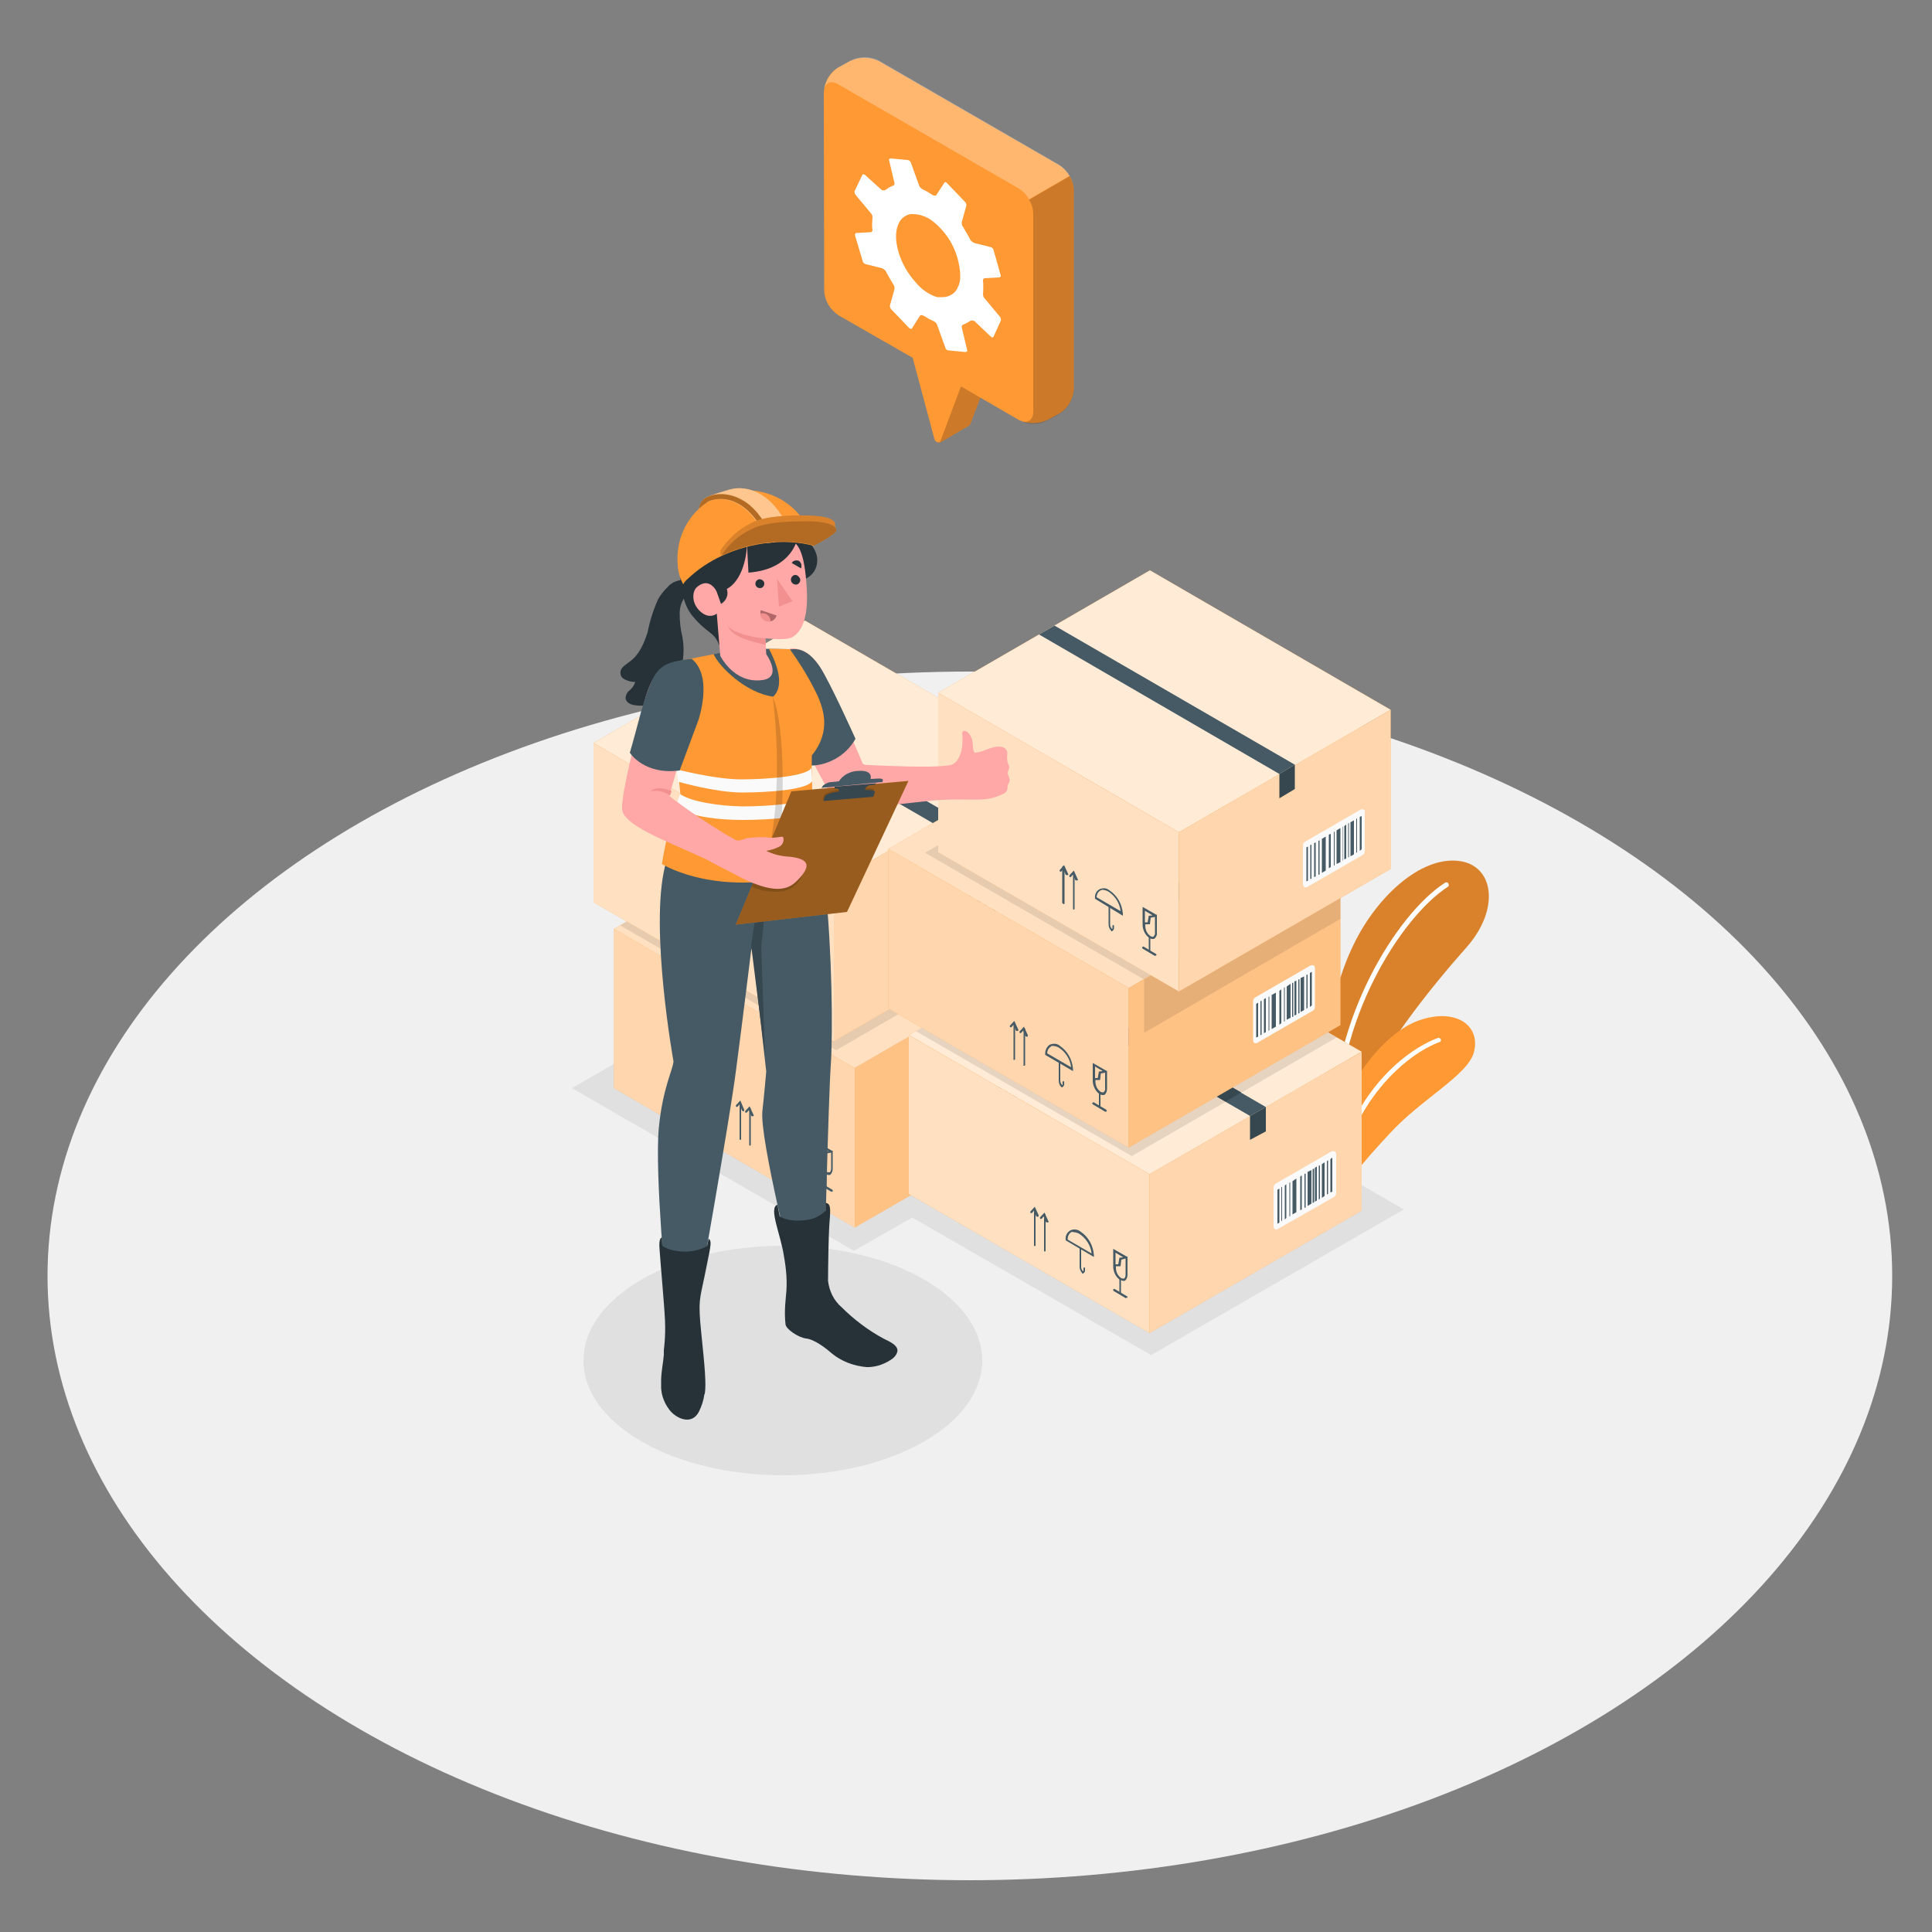 <?xml version="1.0" encoding="utf-8"?>
<!-- Generator: Adobe Illustrator 26.2.0, SVG Export Plug-In . SVG Version: 6.00 Build 0)  -->
<svg version="1.1" id="Ebene_1" xmlns="http://www.w3.org/2000/svg" xmlns:xlink="http://www.w3.org/1999/xlink" x="0px" y="0px"
	 viewBox="0 0 500 500" style="enable-background:new 0 0 500 500;" xml:space="preserve">
<rect x="0" y="0" width="500" height="500" fill="#808080" stroke="none"/>
<style type="text/css">
	.st0{fill:#F0F0F0;}
	.st1{fill:#E0E0E0;}
	.st2{fill:#FF9933;}
	.st3{opacity:0.15;enable-background:new    ;}
	.st4{fill:#FFFFFF;}
	.st5{opacity:0.7;}
	.st6{opacity:0.1;enable-background:new    ;}
	.st7{opacity:0.6;}
	.st8{fill:#455A64;}
	.st9{opacity:0.4;}
	.st10{fill:#37474F;}
	.st11{fill:#FAFAFA;}
	.st12{opacity:0.8;}
	.st13{fill:#263238;}
	.st14{fill:#FFA8A7;}
	.st15{opacity:0.4;enable-background:new    ;}
	.st16{fill:#F28F8F;}
	.st17{fill:#B16668;}
	.st18{opacity:0.45;fill:#FFFFFF;enable-background:new    ;}
	.st19{opacity:0.3;enable-background:new    ;}
	.st20{opacity:0.2;enable-background:new    ;}
	.st21{opacity:0.3;fill:#FFFFFF;enable-background:new    ;}
</style>
<g id="freepik--Floor--inject-17">
	<ellipse id="freepik--floor--inject-17" class="st0" cx="251" cy="330.2" rx="238.7" ry="156.4"/>
</g>
<g id="freepik--Shadows--inject-17">
	<polygon id="freepik--Shadow--inject-17" class="st1" points="221,323.7 236.1,315.1 297.9,350.7 363.3,313 228.5,235.2 148,281.6 
			"/>
	<ellipse id="freepik--shadow--inject-17" class="st1" cx="202.6" cy="352.1" rx="51.6" ry="29.7"/>
</g>
<g id="freepik--Plant--inject-17">
	<g id="freepik--Plants--inject-17">
		<path class="st2" d="M345.3,298.2c-5.3-20.1-1-41.5,5-53.7c5.9-12.3,17.2-22.8,27.1-21.7c9.3,1,10.9,12.5,2.1,22.4
			c-8.8,9.9-24,28.5-27.6,40.9c-2.5,8.2-3.7,13.5-3.7,13.5L345.3,298.2z"/>
		<path class="st3" d="M345.3,298.2c-5.3-20.1-1-41.5,5-53.7c5.9-12.3,17.2-22.8,27.1-21.7c9.3,1,10.9,12.5,2.1,22.4
			c-8.8,9.9-24,28.5-27.6,40.9c-2.5,8.2-3.7,13.5-3.7,13.5L345.3,298.2z"/>
		<path class="st4" d="M345.9,293.6c0.2-0.1,0.4-0.4,0.4-0.6c-0.9-28.5,16.2-55.6,28.4-63.5c0.2-0.1,0.4-0.5,0.1-0.9
			c-0.1-0.2-0.5-0.4-0.9-0.1l0,0c-12.4,8-29.7,35.7-28.9,64.5c0,0.4,0.2,0.6,0.6,0.6l0,0H345.9z"/>
		<path class="st2" d="M346.8,312.1c0.2-4.8,5.3-10.6,12.9-18.8c8.3-9,19.9-14.9,21.7-20.8c2-7.1-4.7-11.9-14.5-8.3
			c-9.8,3.6-24.4,21.3-22.5,42.6L346.8,312.1z"/>
		<path class="st4" d="M345.1,310.6c0.2-0.1,0.4-0.2,0.4-0.5c3.1-25.3,19.1-37.5,27-40.4c0.4-0.1,0.5-0.5,0.4-0.7s-0.5-0.5-0.7-0.4
			l0,0c-8.8,3.2-24.6,15.6-27.9,41.4c0,0.4,0.2,0.6,0.5,0.6C344.8,310.6,344.9,310.6,345.1,310.6z"/>
	</g>
</g>
<g id="freepik--Boxes--inject-17">
	<g id="freepik--boxes--inject-17">
		<polygon class="st2" points="158.9,240.4 213.8,208.7 276.1,244.7 221.2,276.4 		"/>
		<g class="st5">
			<polygon class="st4" points="158.9,240.4 213.8,208.7 276.1,244.7 221.2,276.4 			"/>
		</g>
		<polygon class="st6" points="269.6,241 216.4,271.8 160.5,239.5 213.8,208.7 		"/>
		<polygon class="st2" points="221.2,317.7 158.9,281.6 158.9,240.4 221.2,276.4 		"/>
		<g class="st7">
			<polygon class="st4" points="221.2,317.7 158.9,281.6 158.9,240.4 221.2,276.4 			"/>
		</g>
		<path class="st8" d="M213.5,303.8c-1-0.7-1.6-1.9-1.7-3.2v-4.8l3.5,2h0.2v0.4l0,0v4.3c0,0.6-0.2,1.1-0.6,1.5
			c-0.1,0.1-0.4,0.1-0.5,0.1C214,304,213.8,303.9,213.5,303.8z M213.9,298.5l-0.2,1.7h-1.2v0.4c0,1.1,0.6,2.1,1.5,2.7
			c0.2,0.1,0.5,0.1,0.7,0.1c0.2-0.1,0.4-0.5,0.4-1v-4.1L213.9,298.5z M213.4,298l1-0.1l-2-1.2v3.1h0.7L213.4,298z"/>
		<path class="st8" d="M213.7,307.5c0.1,0,0.2-0.1,0.2-0.2l0,0v-3.7c0-0.1-0.1-0.2-0.2-0.2l0,0c-0.1,0-0.2,0.1-0.2,0.2l0,0v3.7
			C213.4,307.4,213.5,307.5,213.7,307.5L213.7,307.5z"/>
		<path class="st8" d="M215.3,308.4c0.1,0,0.2,0,0.2-0.1c0.1-0.1,0-0.2-0.1-0.4l-3.2-1.9c-0.1-0.1-0.2,0-0.4,0.1l0,0
			c-0.1,0.1,0,0.2,0.1,0.4l3.2,1.9C215.2,308.4,215.3,308.4,215.3,308.4z"/>
		<path class="st8" d="M204,302.1c0.1,0,0.2,0,0.2-0.1c0.2-0.1,0.4-0.4,0.4-0.6v-0.7c0-0.1-0.1-0.2-0.2-0.2s-0.2,0.1-0.2,0.2v0.7
			v0.1H204c-0.4-0.4-0.5-0.7-0.5-1.2v-4.8c0-0.1-0.1-0.2-0.2-0.2s-0.2,0.1-0.2,0.2v4.8c0,0.6,0.2,1.2,0.7,1.7
			C203.8,302.1,203.9,302.1,204,302.1z"/>
		<path class="st8" d="M199.5,293.6v-0.1c-0.2-1.2,0.6-2.5,1.9-2.7c0.7-0.1,1.4,0.1,1.9,0.5c2.1,1.4,3.3,3.6,3.5,6.1v0.5
			L199.5,293.6z M200.9,291.5c-0.6,0.4-0.9,1.1-0.9,1.9l6.2,3.6c-0.2-2.1-1.5-4-3.2-5.1c-0.4-0.2-0.9-0.4-1.4-0.5
			C201.4,291.3,201.2,291.4,200.9,291.5z"/>
		<path class="st8" d="M194.1,296.5c0.1,0,0.2-0.1,0.2-0.2l0,0V287c0-0.1-0.1-0.2-0.2-0.2c-0.1,0-0.2,0.1-0.2,0.2v9.3
			C193.9,296.4,194,296.5,194.1,296.5L194.1,296.5z"/>
		<path class="st8" d="M194.8,288.9L194.8,288.9c0.2,0,0.4-0.2,0.2-0.4l0,0l-1-2.2l-1.1,1.2c-0.1,0.1-0.1,0.2,0,0.4
			c0.1,0.1,0.2,0.1,0.4,0l0,0l0.5-0.6l0.6,1.5C194.7,288.9,194.8,288.9,194.8,288.9z"/>
		<path class="st8" d="M191.6,295c0.1,0,0.2-0.1,0.2-0.2l0,0v-9.3c0-0.1-0.1-0.2-0.2-0.2c-0.1,0-0.2,0.1-0.2,0.2l0,0v9.4
			C191.4,294.9,191.5,295,191.6,295z"/>
		<path class="st8" d="M192.4,287.6L192.4,287.6c0.2,0,0.2-0.2,0.2-0.4l0,0l-1-2.4l-1.1,1.2c-0.1,0.1-0.1,0.2,0,0.4
			c0.1,0.1,0.2,0.1,0.4,0l0.5-0.6l0.6,1.5C192.1,287.5,192.2,287.6,192.4,287.6z"/>
		<polygon class="st2" points="221.2,317.7 276.1,286 276.1,244.7 221.2,276.4 		"/>
		<g class="st9">
			<polygon class="st4" points="221.2,317.7 276.1,286 276.1,244.7 221.2,276.4 			"/>
		</g>
		<polygon class="st10" points="251.3,265.3 247.2,267.6 247.2,261.3 251.3,259 		"/>
		<polygon class="st8" points="247.2,261.3 184.9,225.3 189,223.1 251.3,259 		"/>
		<polygon class="st10" points="244.9,255.4 240.9,257.7 238.6,256.4 242.6,254 		"/>
		<path class="st11" d="M268.2,270.7l-14.2,8.2c-0.4,0.2-0.6,0.6-0.6,1.1v9.9c0,0.9,0.6,1.1,1.2,0.7l14.2-8.2
			c0.4-0.2,0.6-0.6,0.6-1.1v-9.9C269.5,270.6,268.9,270.2,268.2,270.7z"/>
		<polygon class="st8" points="268.5,272.2 268,272.5 268,281.3 268.5,281 		"/>
		<polygon class="st8" points="266.5,273.3 265.8,273.8 265.8,282.6 266.5,282.1 		"/>
		<polygon class="st8" points="264.6,274.4 264.1,274.8 264.1,283.5 264.6,283.2 		"/>
		<polygon class="st8" points="263.1,275.3 262.1,275.9 262.1,284.6 263.1,284.1 		"/>
		<polygon class="st8" points="260.6,276.8 260.2,277 260.2,285.8 260.6,285.5 		"/>
		<polygon class="st8" points="259.2,277.5 258.2,278.2 258.2,287 259.2,286.3 		"/>
		<polygon class="st8" points="256.6,279 256.3,279.3 256.3,288.1 256.6,287.8 		"/>
		<polygon class="st8" points="255.5,279.6 255.3,279.8 255.3,288.6 255.5,288.4 		"/>
		<polygon class="st8" points="257.6,278.5 257.4,278.7 257.4,287.5 257.6,287.3 		"/>
		<polygon class="st8" points="261.6,276.3 261.3,276.4 261.3,285.1 261.6,285 		"/>
		<polygon class="st8" points="263.7,274.9 263.4,275.1 263.4,283.9 263.7,283.7 		"/>
		<polygon class="st8" points="265.3,274.1 265.1,274.3 265.1,283 265.3,282.9 		"/>
		<polygon class="st8" points="267.4,272.8 267.2,273 267.2,281.8 267.4,281.6 		"/>
		<polygon class="st8" points="254.8,280.1 254.3,280.5 254.3,289.2 254.8,288.9 		"/>
		<polygon class="st2" points="153.6,192.3 208.3,160.6 270.6,196.7 215.8,228.4 		"/>
		<g class="st12">
			<polygon class="st4" points="153.6,192.3 208.3,160.6 270.6,196.7 215.8,228.4 			"/>
		</g>
		<polygon class="st2" points="215.8,269.5 153.6,233.5 153.6,192.3 215.8,228.4 		"/>
		<g class="st5">
			<polygon class="st4" points="215.8,269.5 153.6,233.5 153.6,192.3 215.8,228.4 			"/>
		</g>
		<path class="st8" d="M208.2,255.6c-1-0.7-1.6-2-1.7-3.2v-4.8l3.5,2h0.2v0.4l0,0v4.3c0,0.6-0.2,1.1-0.6,1.5
			c-0.1,0.1-0.4,0.1-0.5,0.1C208.7,255.9,208.5,255.7,208.2,255.6z M208.6,250.4l-0.2,1.7h-1.2v0.4c0,1.1,0.5,2.1,1.4,2.7
			c0.2,0.1,0.5,0.2,0.7,0.1c0.2-0.2,0.5-0.6,0.4-1v-4.2L208.6,250.4z M208.1,249.9l1-0.1l-2-1.2v3h0.7L208.1,249.9z"/>
		<path class="st8" d="M208.3,259.3c0.1,0,0.2-0.1,0.2-0.2l0,0v-3.7c0-0.1-0.1-0.2-0.2-0.2s-0.2,0.1-0.2,0.2v3.7
			C208.1,259.2,208.2,259.3,208.3,259.3L208.3,259.3z"/>
		<path class="st8" d="M210,260.2c0.1,0,0.2-0.1,0.2-0.1c0.1-0.1,0-0.2-0.1-0.4l-3.2-1.9c-0.1-0.1-0.2,0-0.4,0.1
			c-0.1,0.1,0,0.2,0.1,0.4L210,260.2C209.8,260.2,210,260.2,210,260.2z"/>
		<path class="st8" d="M198.6,254c0.1,0,0.2,0,0.2-0.1c0.2-0.1,0.4-0.4,0.4-0.6v-0.7c0-0.1-0.1-0.2-0.2-0.2l0,0
			c-0.1,0-0.2,0.1-0.2,0.2l0,0v0.7c0,0.1,0,0.1,0,0.1h-0.1c-0.4-0.4-0.5-0.7-0.5-1.2v-4.8c0-0.1-0.1-0.2-0.2-0.2s-0.2,0.1-0.2,0.2
			v4.8c0,0.6,0.2,1.2,0.7,1.7C198.3,253.9,198.4,254,198.6,254z"/>
		<path class="st8" d="M194.2,245.5v-0.1c-0.1-1,0.4-2,1.1-2.5c0.9-0.4,1.9-0.4,2.6,0.2c2.1,1.4,3.3,3.6,3.5,6.1v0.5L194.2,245.5z
			 M195.6,243.4c-0.6,0.4-0.9,1.1-0.9,1.7l6.2,3.6c-0.2-2.1-1.5-4-3.2-5.1c-0.4-0.2-0.9-0.4-1.4-0.4
			C196.1,243.2,195.8,243.2,195.6,243.4L195.6,243.4z"/>
		<path class="st8" d="M188.8,248.3c0.1,0,0.2-0.1,0.2-0.2l0,0v-9.3c0-0.1-0.1-0.2-0.2-0.2s-0.2,0.1-0.2,0.2v9.3
			C188.4,248.2,188.5,248.3,188.8,248.3L188.8,248.3z"/>
		<path class="st8" d="M189.5,240.9L189.5,240.9c0.2-0.1,0.4-0.2,0.2-0.4l-1-2.2l-1.1,1.2c-0.1,0.1-0.1,0.2,0,0.4l0,0
			c0.1,0.1,0.2,0.1,0.4,0l0.5-0.6l0.6,1.5C189.3,240.8,189.4,240.9,189.5,240.9z"/>
		<path class="st8" d="M186.2,247c0.1,0,0.2-0.1,0.2-0.2l0,0v-9.3c0-0.1-0.1-0.2-0.2-0.2s-0.2,0.1-0.2,0.2v9.3
			C185.9,246.8,186.1,247,186.2,247L186.2,247z"/>
		<path class="st8" d="M187,239.4L187,239.4c0.2,0,0.2-0.2,0.2-0.4l-1-2.2l-1.1,1.2c-0.1,0.1-0.1,0.2,0,0.4c0.1,0.1,0.2,0.1,0.4,0
			l0.5-0.6l0.6,1.5C186.8,239.4,186.9,239.4,187,239.4z"/>
		<polygon class="st2" points="215.8,269.5 270.6,237.8 270.6,196.7 215.8,228.4 		"/>
		<g class="st7">
			<polygon class="st4" points="215.8,269.5 270.6,237.8 270.6,196.7 215.8,228.4 			"/>
		</g>
		<polygon class="st10" points="246,217.1 241.9,219.5 241.9,213.3 246,210.9 		"/>
		<polygon class="st8" points="241.9,213.3 179.6,177.2 183.7,174.9 246,210.9 		"/>
		<path class="st11" d="M262.8,222.6l-14.2,8.3c-0.4,0.2-0.6,0.6-0.6,1.1v9.9c0,0.7,0.6,1.1,1.2,0.7l14.2-8.2
			c0.4-0.2,0.6-0.6,0.6-1.1v-9.9C264.1,222.4,263.6,222.2,262.8,222.6z"/>
		<polygon class="st8" points="263.2,224 262.7,224.4 262.7,233.1 263.2,232.8 		"/>
		<polygon class="st8" points="261.2,225.3 260.4,225.7 260.4,234.4 261.2,234 		"/>
		<polygon class="st8" points="259.2,226.4 258.7,226.6 258.7,235.4 259.2,235.1 		"/>
		<polygon class="st8" points="257.8,227.1 256.8,227.8 256.8,236.6 257.8,235.9 		"/>
		<polygon class="st8" points="255.3,228.6 254.8,228.9 254.8,237.7 255.3,237.4 		"/>
		<polygon class="st8" points="253.9,229.5 252.8,230.1 252.8,238.8 253.9,238.2 		"/>
		<polygon class="st8" points="251.3,230.9 250.8,231.2 250.8,239.9 251.3,239.7 		"/>
		<polygon class="st8" points="250.2,231.6 250,231.7 250,240.4 250.2,240.3 		"/>
		<polygon class="st8" points="252.2,230.5 252.1,230.6 252.1,239.3 252.2,239.2 		"/>
		<polygon class="st8" points="256.1,228.1 256,228.3 256,237 256.1,236.8 		"/>
		<polygon class="st8" points="258.4,226.9 258.1,227 258.1,235.8 258.4,235.6 		"/>
		<polygon class="st8" points="260,226 259.7,226.2 259.7,234.8 260,234.7 		"/>
		<polygon class="st8" points="262.1,224.7 261.8,224.9 261.8,233.6 262.1,233.5 		"/>
		<polygon class="st8" points="249.3,232.1 248.8,232.3 248.8,241.1 249.3,240.8 		"/>
	</g>
	<g id="freepik--boxes--inject-17_00000035491449037592728250000003099186863275651972_">
		<polygon class="st2" points="235.2,267.9 290.1,236.2 352.4,272.2 297.5,303.9 		"/>
		<g class="st12">
			<polygon class="st4" points="235.2,267.9 290.1,236.2 352.4,272.2 297.5,303.9 			"/>
		</g>
		<polygon class="st6" points="345.9,268.5 292.9,299.2 237.1,266.9 290.1,236.2 		"/>
		<polygon class="st2" points="297.5,345 235.2,309 235.2,267.9 297.5,303.9 		"/>
		<g class="st5">
			<polygon class="st4" points="297.5,345 235.2,309 235.2,267.9 297.5,303.9 			"/>
		</g>
		<path class="st8" d="M289.8,331.2c-1-0.7-1.6-1.9-1.7-3.2v-4.8l3.5,2h0.2v0.4l0,0v4.3c0,0.6-0.2,1.1-0.6,1.5
			c-0.1,0.1-0.4,0.1-0.5,0.1C290.3,331.4,290.1,331.3,289.8,331.2z M290.2,326l-0.2,1.7h-1.2v0.4c0,1.1,0.5,2.1,1.4,2.7
			c0.2,0.1,0.5,0.1,0.7,0.1c0.2-0.1,0.4-0.5,0.4-1v-4.2L290.2,326z M289.7,325.5l1-0.1l-2-1.2v3h0.7L289.7,325.5z"/>
		<path class="st8" d="M289.9,334.9c0.1,0,0.2-0.1,0.2-0.2l0,0v-3.7c0-0.1-0.1-0.2-0.2-0.2l0,0c-0.1,0-0.2,0.1-0.2,0.2l0,0v3.7
			C289.7,334.8,289.8,334.9,289.9,334.9L289.9,334.9z"/>
		<path class="st8" d="M291.6,335.9c0.1,0,0.2-0.1,0.2-0.2s0-0.1-0.1-0.2l-3.2-1.9c-0.1-0.1-0.2,0-0.4,0.1c-0.1,0.1,0,0.2,0.1,0.4
			l0,0l3.2,1.9C291.4,335.7,291.6,335.9,291.6,335.9z"/>
		<path class="st8" d="M280.2,329.6c0.1,0,0.2,0,0.2-0.1c0.2-0.1,0.4-0.4,0.4-0.6v-0.7c0-0.1-0.1-0.2-0.2-0.2s-0.2,0.1-0.2,0.2l0,0
			v0.7c0,0.1,0,0.1,0,0.1h-0.1c-0.4-0.4-0.5-0.7-0.5-1.2v-4.8c0-0.1-0.1-0.2-0.2-0.2l0,0c-0.1,0-0.2,0.1-0.2,0.2l0,0v4.8
			c0,0.6,0.2,1.2,0.7,1.7C279.9,329.6,280,329.6,280.2,329.6z"/>
		<path class="st8" d="M275.8,321v-0.1c-0.2-1.2,0.6-2.5,1.9-2.7c0.7-0.1,1.4,0.1,1.9,0.5c2.1,1.4,3.3,3.6,3.5,6.1v0.5L275.8,321z
			 M277.2,318.9c-0.6,0.4-0.9,1.1-0.9,1.9l6.2,3.6c-0.2-2.1-1.5-4-3.2-5.1c-0.4-0.2-0.9-0.4-1.4-0.4
			C277.7,318.8,277.4,318.8,277.2,318.9z"/>
		<path class="st8" d="M270.4,323.9c0.1,0,0.2-0.1,0.2-0.2l0,0v-9.3c0-0.1-0.1-0.2-0.2-0.2l0,0c-0.1,0-0.2,0.1-0.2,0.2l0,0v9.3
			C270.1,323.7,270.3,323.9,270.4,323.9L270.4,323.9z"/>
		<path class="st8" d="M271.1,316.4L271.1,316.4c0.2,0,0.4-0.2,0.2-0.4l0,0l-1-2.2l-1.1,1.2c-0.1,0.1-0.1,0.2,0,0.4
			c0.1,0.1,0.2,0.1,0.4,0l0,0l0.5-0.6l0.6,1.5C271,316.3,271.1,316.4,271.1,316.4z"/>
		<path class="st8" d="M267.8,322.5c0.1,0,0.2-0.1,0.2-0.2l0,0V313c0-0.1-0.1-0.2-0.2-0.2l0,0c-0.1,0-0.2,0.1-0.2,0.2l0,0v9.3
			C267.5,322.4,267.7,322.5,267.8,322.5z"/>
		<path class="st8" d="M268.6,314.9L268.6,314.9c0.2,0,0.2-0.2,0.2-0.4l0,0l-1-2.2l-1.1,1.2c-0.1,0.1-0.1,0.2,0,0.4
			c0.1,0.1,0.2,0.1,0.4,0l0.5-0.6l0.6,1.5C268.4,314.9,268.5,314.9,268.6,314.9z"/>
		<polygon class="st2" points="297.5,345 352.4,313.3 352.4,272.2 297.5,303.9 		"/>
		<g class="st7">
			<polygon class="st4" points="297.5,345 352.4,313.3 352.4,272.2 297.5,303.9 			"/>
		</g>
		<polygon class="st10" points="327.6,292.8 323.5,295 323.5,288.8 327.6,286.5 		"/>
		<polygon class="st8" points="323.5,288.8 261.2,252.8 265.3,250.4 327.6,286.5 		"/>
		<polygon class="st10" points="321.2,282.7 317.2,285.1 314.8,283.7 318.9,281.4 		"/>
		<path class="st11" d="M344.4,298.1l-14.2,8.2c-0.4,0.2-0.6,0.6-0.6,1.1v9.9c0,0.9,0.6,1.1,1.2,0.7l14.4-8.2
			c0.4-0.2,0.6-0.6,0.6-1.1v-9.9C345.8,298,345.2,297.7,344.4,298.1z"/>
		<polygon class="st8" points="344.8,299.6 344.3,300 344.3,308.6 344.8,308.4 		"/>
		<polygon class="st8" points="342.8,300.8 342.1,301.3 342.1,310 342.8,309.5 		"/>
		<polygon class="st8" points="340.8,301.9 340.3,302.2 340.3,311 340.8,310.7 		"/>
		<polygon class="st8" points="339.4,302.8 338.4,303.3 338.4,312.1 339.4,311.5 		"/>
		<polygon class="st8" points="336.9,304.2 336.5,304.5 336.5,313.2 336.9,313 		"/>
		<polygon class="st8" points="335.5,305 334.5,305.7 334.5,314.3 335.5,313.7 		"/>
		<polygon class="st8" points="332.9,306.5 332.5,306.8 332.5,315.6 332.9,315.2 		"/>
		<polygon class="st8" points="331.8,307.1 331.6,307.3 331.6,316.1 331.8,315.8 		"/>
		<polygon class="st8" points="333.9,306 333.7,306.1 333.7,314.8 333.9,314.7 		"/>
		<polygon class="st8" points="337.9,303.7 337.6,303.8 337.6,312.6 337.9,312.5 		"/>
		<polygon class="st8" points="340.1,302.4 339.7,302.6 339.7,311.4 340.1,311.1 		"/>
		<polygon class="st8" points="341.6,301.6 341.3,301.7 341.3,310.5 341.6,310.2 		"/>
		<polygon class="st8" points="343.7,300.3 343.4,300.5 343.4,309.1 343.7,309 		"/>
		<polygon class="st8" points="331.1,307.6 330.6,307.9 330.6,316.7 331.1,316.4 		"/>
		<polygon class="st2" points="229.9,219.7 284.6,188 346.9,224 292.1,255.7 		"/>
		<g class="st5">
			<polygon class="st4" points="229.9,219.7 284.6,188 346.9,224 292.1,255.7 			"/>
		</g>
		<polygon class="st6" points="346.9,224 296.1,253.5 239.4,220.7 290.3,191.2 		"/>
		<polygon class="st2" points="292.1,297 229.9,261 229.9,219.7 292.1,255.7 		"/>
		<g class="st7">
			<polygon class="st4" points="292.1,297 229.9,261 229.9,219.7 292.1,255.7 			"/>
		</g>
		<path class="st8" d="M284.5,283.1c-1-0.7-1.6-2-1.7-3.2v-4.8l3.5,2h0.2v0.4l0,0v4.3c0,0.6-0.2,1.1-0.6,1.5
			c-0.1,0.1-0.4,0.1-0.5,0.1C285,283.4,284.7,283.2,284.5,283.1z M284.9,277.8l-0.2,1.7h-1.2v0.4c0,1.1,0.5,2.1,1.4,2.7
			c0.2,0.1,0.5,0.1,0.7,0.1c0.2-0.2,0.5-0.6,0.4-1v-4.1L284.9,277.8z M284.4,277.3l1-0.1l-2-1.2v3h0.7L284.4,277.3z"/>
		<path class="st8" d="M284.6,286.8c0.1,0,0.2-0.1,0.2-0.2l0,0v-3.7c0-0.1-0.1-0.2-0.2-0.2s-0.2,0.1-0.2,0.2v3.7
			C284.4,286.7,284.5,286.8,284.6,286.8L284.6,286.8z"/>
		<path class="st8" d="M286.2,287.7c0.1,0,0.1,0,0.2-0.1c0.1-0.1,0-0.2-0.1-0.4l-3.2-1.9c-0.1-0.1-0.2,0-0.4,0.1
			c-0.1,0.1,0,0.2,0.1,0.4l3.2,1.9C286.1,287.7,286.1,287.7,286.2,287.7z"/>
		<path class="st8" d="M274.8,281.4c0.1,0,0.2,0,0.2-0.1c0.2-0.1,0.4-0.4,0.4-0.6v-0.7c0-0.1-0.1-0.2-0.2-0.2l0,0
			c-0.1,0-0.2,0.1-0.2,0.2l0,0v0.7c0,0.1,0,0.1,0,0.1h-0.1c-0.4-0.4-0.5-0.7-0.5-1.2v-4.8c0-0.1-0.1-0.2-0.2-0.2s-0.2,0.1-0.2,0.2
			v4.8c0,0.6,0.2,1.4,0.7,1.7C274.6,281.4,274.7,281.4,274.8,281.4z"/>
		<path class="st8" d="M270.5,273v-0.1c-0.1-1,0.4-2,1.1-2.5c0.9-0.4,1.9-0.4,2.6,0.2c2.1,1.4,3.3,3.6,3.5,6.1v0.5L270.5,273z
			 M271.9,270.9c-0.6,0.4-0.9,1.1-0.9,1.7l6.2,3.6c-0.2-2.1-1.5-4-3.2-5.1c-0.4-0.2-0.9-0.4-1.4-0.4
			C272.4,270.6,272.1,270.7,271.9,270.9z"/>
		<path class="st8" d="M265.1,275.8c0.1,0,0.2-0.1,0.2-0.2l0,0v-9.3c0-0.1-0.1-0.2-0.2-0.2s-0.2,0.1-0.2,0.2v9.3
			C264.7,275.7,264.8,275.8,265.1,275.8L265.1,275.8z"/>
		<path class="st8" d="M265.8,268.3C265.8,268.3,265.9,268.3,265.8,268.3c0.2,0,0.2-0.2,0.2-0.4l-1-2.2l-1.1,1.2
			c-0.1,0.1-0.1,0.2,0,0.4l0,0c0.1,0.1,0.2,0.1,0.4,0l0.5-0.6l0.6,1.5C265.6,268.3,265.7,268.3,265.8,268.3z"/>
		<path class="st8" d="M262.5,274.3c0.1,0,0.2-0.1,0.2-0.2l0,0v-9.3c0-0.1-0.1-0.2-0.2-0.2s-0.2,0.1-0.2,0.2v9.3
			C262.2,274.2,262.3,274.3,262.5,274.3L262.5,274.3z"/>
		<path class="st8" d="M263.3,266.8C263.3,266.9,263.3,266.9,263.3,266.8c0.2,0,0.4-0.2,0.2-0.4l0,0l-1-2.2l-1.1,1.2
			c-0.1,0.1-0.1,0.2,0,0.4l0,0c0.1,0.1,0.2,0.1,0.4,0l0.5-0.6l0.6,1.5C263.1,266.8,263.2,266.9,263.3,266.8z"/>
		<polygon class="st2" points="292.1,297 346.9,265.3 346.9,224 292.1,255.7 		"/>
		<g class="st9">
			<polygon class="st4" points="292.1,297 346.9,265.3 346.9,224 292.1,255.7 			"/>
		</g>
		<polygon class="st6" points="346.9,237.8 296.1,267.3 296.1,253.5 346.9,224 		"/>
		<polygon class="st10" points="322.3,244.6 318.2,247 318.2,240.6 322.3,238.3 		"/>
		<polygon class="st8" points="318.2,240.6 255.9,204.6 260,202.3 322.3,238.3 		"/>
		<path class="st11" d="M339.1,249.9l-14.2,8.2c-0.4,0.2-0.6,0.6-0.6,1.1v9.9c0,0.9,0.6,1.1,1.2,0.7l14.2-8.2
			c0.4-0.2,0.6-0.6,0.6-1.1v-9.9C340.3,249.9,339.9,249.6,339.1,249.9z"/>
		<polygon class="st8" points="339.5,251.5 339,251.8 339,260.6 339.5,260.2 		"/>
		<polygon class="st8" points="337.5,252.7 336.6,253.1 336.6,261.9 337.5,261.4 		"/>
		<polygon class="st8" points="335.5,253.8 335,254 335,262.8 335.5,262.6 		"/>
		<polygon class="st8" points="334,254.6 333,255.3 333,263.9 334,263.4 		"/>
		<polygon class="st8" points="331.6,256.1 331.1,256.4 331.1,265.2 331.6,264.8 		"/>
		<polygon class="st8" points="330.2,256.9 329.1,257.5 329.1,266.3 330.2,265.7 		"/>
		<polygon class="st8" points="327.6,258.3 327.1,258.6 327.1,267.4 327.6,267.1 		"/>
		<polygon class="st8" points="326.5,259 326.2,259.1 326.2,267.9 326.5,267.8 		"/>
		<polygon class="st8" points="328.5,257.9 328.3,258 328.3,266.8 328.5,266.6 		"/>
		<polygon class="st8" points="332.5,255.5 332.3,255.6 332.3,264.4 332.5,264.3 		"/>
		<polygon class="st8" points="334.7,254.3 334.4,254.4 334.4,263.2 334.7,263.1 		"/>
		<polygon class="st8" points="336.3,253.4 336,253.5 336,262.3 336.3,262.2 		"/>
		<polygon class="st8" points="338.4,252.2 338.1,252.3 338.1,261.1 338.4,260.8 		"/>
		<polygon class="st8" points="325.6,259.5 325.1,259.8 325.1,268.5 325.6,268.3 		"/>
		<polygon class="st2" points="242.8,179.3 297.6,147.6 359.9,183.7 305.1,215.4 		"/>
		<g class="st12">
			<polygon class="st4" points="242.8,179.3 297.6,147.6 359.9,183.7 305.1,215.4 			"/>
		</g>
		<polygon class="st2" points="305.1,256.6 242.8,220.6 242.8,179.3 305.1,215.4 		"/>
		<g class="st5">
			<polygon class="st4" points="305.1,256.6 242.8,220.6 242.8,179.3 305.1,215.4 			"/>
		</g>
		<path class="st8" d="M297.4,242.7c-1-0.7-1.6-1.9-1.7-3.2v-4.8l3.5,2h0.2v0.4l0,0v4.3c0.1,0.6-0.2,1.1-0.6,1.5
			c-0.1,0.1-0.4,0.1-0.5,0.1C297.9,243,297.6,242.9,297.4,242.7z M297.8,237.5l-0.2,1.7h-1.2v0.4c0,1.1,0.5,2.1,1.4,2.7
			c0.2,0.1,0.5,0.2,0.7,0.1c0.2-0.2,0.5-0.6,0.4-1v-4.1L297.8,237.5z M297.3,237l1-0.1l-2-1.2v3h0.7L297.3,237z"/>
		<path class="st8" d="M297.5,246.5c0.1,0,0.2-0.1,0.2-0.2l0,0v-3.7c0-0.1-0.1-0.2-0.2-0.2l0,0c-0.1,0-0.2,0.1-0.2,0.2l0,0v3.7
			C297.3,246.3,297.4,246.5,297.5,246.5L297.5,246.5z"/>
		<path class="st8" d="M299.1,247.3c0.1,0,0.2-0.1,0.2-0.2c0-0.1,0-0.1-0.1-0.2L296,245c-0.1-0.1-0.2,0-0.4,0.1
			c-0.1,0.1,0,0.2,0.1,0.4l0,0l3.2,1.9C299,247.3,299.1,247.3,299.1,247.3z"/>
		<path class="st8" d="M287.7,241c0.1,0,0.2,0,0.2-0.1c0.2-0.1,0.4-0.4,0.4-0.6v-0.7c0-0.1-0.1-0.2-0.2-0.2s-0.2,0.1-0.2,0.2v0.7
			c0,0.1,0,0.1,0,0.1h-0.1c-0.4-0.4-0.5-0.7-0.5-1.2v-4.8c0-0.1-0.1-0.2-0.2-0.2l0,0c-0.1,0-0.2,0.1-0.2,0.2l0,0v4.8
			c0,0.6,0.2,1.2,0.7,1.7C287.5,241,287.6,241,287.7,241z"/>
		<path class="st8" d="M283.4,232.6v-0.1c-0.2-1.2,0.6-2.5,2-2.6c0.6-0.1,1.2,0.1,1.7,0.5c2.1,1.4,3.3,3.6,3.5,6.1v0.5L283.4,232.6z
			 M284.7,230.5c-0.6,0.4-0.9,1.1-0.9,1.7l6.2,3.6c-0.2-2.1-1.5-4-3.2-5.1c-0.4-0.2-0.9-0.4-1.4-0.4
			C285.2,230.2,285,230.4,284.7,230.5z"/>
		<path class="st8" d="M277.9,235.4c0.1,0,0.2-0.1,0.2-0.2l0,0v-9.3c0-0.1-0.1-0.2-0.2-0.2l0,0c-0.1,0-0.2,0.1-0.2,0.2l0,0v9.3
			C277.7,235.3,277.8,235.4,277.9,235.4L277.9,235.4z"/>
		<path class="st8" d="M278.7,227.9L278.7,227.9c0.2-0.1,0.4-0.2,0.2-0.4l-1-2.2l-1.1,1.2c-0.1,0.1-0.1,0.2,0,0.4s0.2,0.1,0.4,0
			l0.5-0.6l0.6,1.5C278.6,227.8,278.7,227.9,278.7,227.9z"/>
		<path class="st8" d="M275.3,234c0.1,0,0.2-0.1,0.2-0.2l0,0v-9.3c0-0.1-0.1-0.2-0.2-0.4s-0.2,0.1-0.4,0.2v0.1v9.3
			C275.1,233.8,275.2,234,275.3,234L275.3,234z"/>
		<path class="st8" d="M276.2,226.5L276.2,226.5c0.2,0,0.4-0.2,0.2-0.4l0,0l-1-2.2l-1.1,1.2c-0.1,0.1-0.1,0.2,0,0.4s0.2,0.1,0.4,0
			l0.5-0.6l0.6,1.5C276,226.4,276.1,226.5,276.2,226.5z"/>
		<polygon class="st2" points="305.1,256.6 359.9,224.9 359.9,183.7 305.1,215.4 		"/>
		<g class="st7">
			<polygon class="st4" points="305.1,256.6 359.9,224.9 359.9,183.7 305.1,215.4 			"/>
		</g>
		<polygon class="st10" points="335.1,204.2 331.1,206.6 331.1,200.3 335.1,197.9 		"/>
		<polygon class="st8" points="331.1,200.3 268.9,164.2 272.9,161.9 335.1,197.9 		"/>
		<path class="st11" d="M352,209.6l-14.2,8.2c-0.4,0.2-0.6,0.6-0.6,1.1v9.9c0,0.7,0.6,1.1,1.2,0.7l14.2-8.2c0.4-0.2,0.6-0.6,0.6-1.1
			v-9.9C353.4,209.6,352.7,209.2,352,209.6z"/>
		<polygon class="st8" points="352.4,211.2 351.9,211.4 351.9,220.2 352.4,219.8 		"/>
		<polygon class="st8" points="350.4,212.3 349.5,212.8 349.5,221.6 350.4,221.1 		"/>
		<polygon class="st8" points="348.4,213.4 347.9,213.8 347.9,222.4 348.4,222.2 		"/>
		<polygon class="st8" points="346.9,214.3 345.9,214.9 345.9,223.6 346.9,223.1 		"/>
		<polygon class="st8" points="344.4,215.8 343.9,216 343.9,224.7 344.4,224.4 		"/>
		<polygon class="st8" points="343.1,216.5 342.1,217.1 342.1,225.9 343.1,225.3 		"/>
		<polygon class="st8" points="340.5,218 340.1,218.2 340.1,227 340.5,226.8 		"/>
		<polygon class="st8" points="339.4,218.6 339.1,218.7 339.1,227.5 339.4,227.4 		"/>
		<polygon class="st8" points="341.5,217.5 341.2,217.6 341.2,226.4 341.5,226.3 		"/>
		<polygon class="st8" points="345.4,215.1 345.2,215.4 345.2,224 345.4,223.9 		"/>
		<polygon class="st8" points="347.5,213.9 347.4,214 347.4,222.8 347.5,222.7 		"/>
		<polygon class="st8" points="349.1,213 348.9,213.1 348.9,221.9 349.1,221.8 		"/>
		<polygon class="st8" points="351.2,211.8 351,211.9 351,220.7 351.2,220.6 		"/>
		<polygon class="st8" points="338.5,219.1 338.1,219.3 338.1,228.1 338.5,227.9 		"/>
	</g>
</g>
<g id="freepik--character-2--inject-17">
	<g id="freepik--Character--inject-17">
		<path class="st13" d="M178.5,150.2c0.7,0.1,1.2,0.7,1.2,1.5c-0.1,0.7-0.9,1.1-1.4,1.6c-1.5,1.4-2.4,3.3-2.4,5.4
			c0,2.1,0.2,4.1,0.7,6.1c0.9,5-0.2,10.2-3.3,14.2c-2.1,2.7-5.6,4.1-9,3.5c-1.1-0.1-2.2-0.7-2.4-1.7c0-0.9,0.4-1.7,1.1-2.2
			c0.6-0.5,1.1-1.2,1.4-2.1c-0.9,0-1.7-0.2-2.6-0.6c-0.9-0.4-1.4-1.2-1.2-2.2c0.2-1.1,1.4-1.7,2.4-2.5c2.4-1.7,3.7-4.7,4.6-7.6
			c0.6-3,1.5-5.8,2.7-8.5c0.6-1.1,1.5-2.2,2.5-3.2c1.2-1.4,3.1-2,4.8-1.7C177.8,150.2,178.1,150.2,178.5,150.2z"/>
		<path class="st14" d="M202.5,180.4c0,0,11.4,26,14.9,27.9c2.5,1.4,14.5-0.1,22.7-1c3.7-0.4,7.2-0.4,7.8-0.4c1.9,0,4.1,0.1,5.8,0
			c2,0,4-0.5,5.8-1.4c0.6-0.2,1-0.6,1.2-1.2c0.1-0.4,0-0.7,0.1-1c0.1-0.5,0.5-0.9,0.5-1.4c0-0.7-0.6-1.4-0.5-2
			c0.1-0.5,0.4-0.9,0.4-1.4c-0.1-0.4-0.2-0.7-0.4-1.1c-0.2-0.7-0.2-1.6-0.1-2.4c0-0.5-0.2-1-0.7-1.4c-1.4-0.9-3.7,0-5,0.5
			c-0.9,0.4-1.7,0.6-2.7,0.7c-0.6-0.4-0.4-1.7-0.7-3.3c-0.6-2.2-2.5-3.1-2.6-1.7c0.2,1.5,0.1,3.1-0.2,4.6c-0.4,1.1-0.9,2.7-2.1,3.3
			c-0.6,0.5-3.1,0.6-6.2,0.7c-6.9,0.1-17.1-0.5-17.1-0.5s-7.6-17.8-9.8-22.7c-4-8.7-9.2-7.3-9.2-7.3S201.1,170.9,202.5,180.4z"/>
		<path class="st8" d="M204,188.3l4.6,9.8c5.2,0.4,10.3-2.4,12.8-6.9c0,0-6.6-14.7-9.2-18.6s-5.2-5-7.8-4.5L204,188.3z"/>
		<path class="st8" d="M209.8,205.2c0.9,4.2,3.3,19.4,3.8,24.4c1.7,16.3,2,37.3,1.4,46.1c-0.6,8.5-1.7,54.2-1.7,54.2
			c-2.5,1.1-5.3,1.1-7.8,0.1c0,0-8.9-35.3-8.2-42.4c0.5-4.5,1-10.3,1-10.3l-3.7-32.9c0,0-2.7,21.9-4.1,32.4
			c-1.5,12.1-10,59.9-10,59.9c-2.5,1.4-5.6,1.4-7.9-0.1c0,0-3.2-32.6-2.1-44.7c1-10.3,3.6-14.9,3.8-17.2c0,0-6.2-34.4-2.2-50.5
			c1.6-6.6,4.7-12.8,8.8-18.2L209.8,205.2z"/>
		<path class="st13" d="M203.4,335.4c-0.1,0.7-0.1,1.6-0.2,2.4c-0.1,1.6-0.1,3.3,0.1,5c0.2,1.2,3.2,3.3,5.3,3.6
			c2.1,0.2,5,2.4,6.6,3.8c2.5,2.1,5.7,3.3,9,3.6h0.7c2.2-0.1,4.3-0.9,6.1-2.2c0.5-0.4,0.9-0.9,1.1-1.4c0.9-1.9-2.1-3.1-3.3-3.7
			c-4.1-2.2-7.8-5-11-8.2c-2-1.7-3.2-4.2-3.5-6.8c0-2.6,0.1-12,0.4-15.5s0.2-4.5-1-4.7v2c-1.5,1.5-3.5,2.4-5.6,2.5
			c-4.2,0.5-6.3-1-6.3-1l-0.6-3c-2.4,0.7,0.9,7.8,1.7,13.4C203.5,328.5,203.8,332,203.4,335.4z"/>
		<path class="st10" d="M198,273.4l-1-28.2l0.9-8.9c3.8-0.4,7.3-2.4,9.8-5.4c-3.6,2.2-7.6,3.6-11.8,3.8l-1.5,10L198,273.4z"/>
		<path class="st13" d="M171.8,349.4c0,0.1,0,0.4,0,0.5v0.7c-0.2,2.4-0.6,3.8-0.7,6.4c0,0.7,0,1.5,0,2.2l0,0l0,0
			c0.1,2.1,0.9,4,2.1,5.6c1.6,2.2,5.8,4.3,7.7,0.5c0.7-1.4,1.2-3,1.4-4.5l0.1-0.1c0.4-2.5,0-6.9-0.9-15.6s-0.4-8.7,0.9-15.1
			c1.2-6.4,2.1-8.8,1-9.4c0,0-0.2,1-0.4,1.9c-1.9,1-4,1.5-6.2,1.4c-3.8-0.1-5.4-1.5-5.4-1.5l-0.1-2.1c0,0-0.9-0.2-0.6,3.1
			c0.2,3.3,1.2,14,1.4,18.3S171.8,349.3,171.8,349.4z"/>
		<path class="st8" d="M211,180.5c-1.2-3-5.4-9.5-6.9-12.5l-6.4-0.1l-11.1,1l-9.3,2.1c6.2,9,0.1,18,0.1,18l3,16.8
			c0,0,17.3,6.9,29.1-1.5c0,0,0.4-6.9,0.5-9.9C215.1,188.1,212.3,183.5,211,180.5z"/>
		<path class="st2" d="M171.3,223.6c0,0,16.1,10.2,42.6,0.9l-3.7-20.2c0,0-0.2-5.8-0.1-8.8c5.2-6.4,2.8-12.3,1.6-15.2
			c-2-4.3-4.5-8.4-7.3-12.3l-5.4-0.1c1.4,2.7,4.5,9.2,1.1,12.4c-7.2-1-14.1-7.9-15.4-11l-8,1.6c6.1,9-2.2,19.2-2.2,19.2l1.6,15.5
			C173.8,211.3,172.3,217.4,171.3,223.6z"/>
		<path class="st11" d="M210,198.7c-1.1,2.2-11.4,3-18.2,3c-6.8,0-16.7-2.6-16.7-2.6l0.4,3.2c0,0,9.7,2.8,16.5,2.8s17.1-0.7,18.2-3
			L210,198.7z"/>
		<path class="st11" d="M192.3,212.2c6.8,0,17.1-0.7,18.2-3l-0.1-3.5c-1.1,2.2-11.4,3-18.2,3c-6.1-0.1-13.3-1.2-16.2-3.2l0,0
			c0,0-0.6,1.6-1.2,3.6C179.9,211.6,186.6,212.2,192.3,212.2z"/>
		<path class="st3" d="M200,180.4c1.1,9.3,1.4,18.7,0.7,28c-0.6,6.7-1.7,13.3-3.2,19.8c1-0.1,2-0.2,3.1-0.4
			C203.4,210.9,203.2,187.4,200,180.4z"/>
		<polygon class="st2" points="219.2,236 190.4,239.3 204.8,204.8 235.1,202.1 		"/>
		<polygon class="st15" points="219.2,236 190.4,239.3 204.8,204.8 235.1,202.1 		"/>
		<path class="st3" d="M195.7,226.7l-1.2,2.8c2.5,1.1,5.2,1.5,7.9,1.2c2.5-0.4,4.5-2.1,5.3-4.5L195.7,226.7z"/>
		<path class="st3" d="M212.8,206.9l0.5-1.1c0.1-0.6,2.2-1.2,4.6-1.5l4.5-0.4c2.4-0.1,4.1,0.1,3.8,0.7l-0.4,1.1L212.8,206.9z"/>
		<path class="st8" d="M228.2,202.4l-15.6,1.5l0.4-0.6c0.6-0.5,1.4-0.9,2.2-0.9l1.9-0.2c1.1-1.7,3.1-2.7,5.2-2.7
			c3.8-0.2,3,2.1,3,2.1l1.7-0.1c1-0.1,1.6,0.1,1.5,0.5C228.4,202.3,228.2,202.7,228.2,202.4z"/>
		<path class="st10" d="M213.1,207.3l12.9-1.1c0,0,0.2-0.6,0.4-1.1s-0.9-0.7-2.6-0.7c0-0.1,0.1-0.1,0.1-0.2c0.4-0.9,1-1,2.4-1.1
			l0.5-0.4l-10.8,0.9v0.5c1.1-0.1,1.2,0.2,1.1,0.7l-0.1,0.1c-1.9,0.2-3.3,0.7-3.5,1.2L213.1,207.3z"/>
		<path class="st14" d="M161,209.4c0.2,4.1,11.3,8.2,19.6,12c1.1,0.5,2.5,1.1,3.8,1.9c3,1.5,6.2,3.2,7.7,4
			c7.9,3.8,11.6,3.3,14.2,0.6c4.2-4.2,2.6-5.7-2.1-6.2c-2.1-0.1-4.1-0.6-5.9-1.5c1.1-0.2,2.2-0.5,3.2-1c1-0.4,1.5-1.5,1.2-2.5
			c-0.2-0.4-1.1,0.1-3,0.1c-2.1-0.2-4.2-0.2-6.3,0.1c-0.9,0.2-2.2,0.9-3,0.5c-0.7-0.4-1.5-0.9-2.5-1.4c-5.1-3.1-10-6.4-14.7-10
			l4.6-16.2c0,0,6.8-9,0.7-19.1c-5.6,0.6-9.3,1.5-11.8,11.1C164.3,192,160.8,205.3,161,209.4z"/>
		<path class="st16" d="M173.8,204.7l-0.4,1.2c-1.5-1.1-3.3-1.5-5.1-1.1C170.4,203.1,173.6,204.7,173.8,204.7z"/>
		<path class="st8" d="M180.7,186.5l-4.8,12.9c-9.3,1.2-12.9-4.6-12.9-4.6s0.4-1.2,2.8-10.2c2.5-8.9,4-10.8,5.6-12s4.1-1.7,7.6-2.1
			C184.7,175.1,180.7,186.5,180.7,186.5z"/>
		<path class="st13" d="M206.8,150.5c-0.4,0.2-0.7,0.6-1.1,1c-1.4,1.7-2.5,3.6-3.3,5.7c-0.4,0.9-0.7,1.6-1.2,2.4
			c-0.7,1.5-2,2.8-3.5,3.6c-2.8,0.9-5.8,1.7-8.7,2.6c-0.9,0.4-2.6,2-3,0.9c-1.2-3.2-3-2.7-6.8-7.3c-2.1-2.5-3-6.7-3.1-9.3
			c0-3.7,0.5-7.4,1.6-11c0.9-3.2,3-5.2,5.8-6.9c2.7-1.6,5.7-2.6,8.9-2.7c2.4-0.1,4.8,0.2,7.1,1.1c1,0.4,2,0.9,3,1.5
			c0.5,0.2,0.9,0.6,1.2,1c0.4,0.6,0.7,1.2,1.1,1.9l0.6,1.1c0.5,0.7,1,1.6,1.6,2.2c0.4,0.4,0.7,0.6,1.1,0.9c1.5,1.1,2.7,2.6,3.2,4.3
			c0.4,1.4,0.2,3-0.5,4.2c-0.6,1-1.5,1.7-2.5,2.2l-0.5,0.2C207.6,150.2,207.2,150.3,206.8,150.5z"/>
		<path class="st14" d="M193.3,141.1c-0.1,4.1-2,11.8-7.8,12c-1.4-2.5-3.3-2.8-5.2-1.1c-1.2,1.1-1.4,4.2,1,6.3s4.2,0.5,4.2,0.5
			l0.9,10.9c0,0,3.5,7.3,10.9,6.3c5.3-0.7,1-6.7,1-6.7l-0.2-4.1c2.8,0.2,5.7,0.5,7.1-0.4c1.4-0.9,4.1-3.3,3.6-12.3
			c-0.6-10.6-2.5-12-4.6-13C201,145.8,196.5,137.3,193.3,141.1z"/>
		<path class="st13" d="M188.2,152.8c-0.1-1.2-2-1.5-3.2-1l1.6,4.5C187.9,155.5,188.5,154.1,188.2,152.8z"/>
		<path class="st13" d="M193.2,138.7l0.5,9.5c11.8-0.9,12.8-9.4,12.8-9.4L193.2,138.7z"/>
		<path class="st13" d="M196.5,149.9c-0.6,0.1-1,0.6-1,1.2c0,0.7,0.6,1.1,1.2,1.1c0.7,0,1.1-0.6,1.1-1.2
			C197.8,150.4,197.2,149.9,196.5,149.9z"/>
		<path class="st17" d="M198.3,160.7c0.1,0,0.1,0,0.1,0c1.1,0.4,2.2-0.2,2.6-1.4l-4.1-1.4C196.5,159.1,197.2,160.3,198.3,160.7z"/>
		<path class="st13" d="M206.7,145.1c-0.1,0-0.1,0-0.1,0c-0.6-0.2-1.4,0-1.7,0.6l2.4,1.4C207.6,146.3,207.3,145.5,206.7,145.1z"/>
		<path class="st13" d="M205.7,148.8c-0.6,0.1-1.1,0.7-1,1.4c0.1,0.7,0.7,1.1,1.4,1.1c0.6-0.1,1.1-0.7,1-1.4
			C206.9,149.3,206.3,148.7,205.7,148.8z"/>
		<polygon class="st16" points="205.1,155.6 201.6,157 201.1,149.8 		"/>
		<path class="st16" d="M198.2,166.9c0,0-5.8-1.2-7.7-2.6c-1.1-0.6-1.9-1.6-2.4-2.7c1.1,2.2,7.1,3.5,9.9,3.6L198.2,166.9z"/>
		<path class="st2" d="M175.4,146.3c-0.7-7.6,3.3-14.7,10.2-17.7c8.9-4.2,19.6-0.4,23.7,8.5c0.6,1.4,1.1,2.7,1.4,4.2
			c-7.4-2.1-16.6-0.9-24,2.6l0,0c-3.2,1.5-6.2,3.5-8.7,5.9c-0.5,0.4-0.9,0.9-1.2,1.4C176,149.7,175.5,148.1,175.4,146.3L175.4,146.3
			z"/>
		<path class="st2" d="M180.9,131.7c0.7-0.7,1.6-1.4,2.5-2c0.7-0.2,1.6-0.5,2.5-0.5c0.2,0,0.6,0,0.9,0c6.4,0.2,11,7.8,11.6,11.3
			l1.5-0.1l4.7-1.5c-0.9-3.7-3-7.2-5.9-9.7c-3.8-3.1-7.6-3.2-9.9-2.5c-0.4,0.1-4.8,1.4-5.7,1.9C181.8,129.2,181.1,130.4,180.9,131.7
			z"/>
		<path class="st18" d="M180.9,131.7c0.7-0.7,1.6-1.4,2.5-2c0.7-0.2,1.6-0.5,2.5-0.5c0.2,0,0.6,0,0.9,0c6.4,0.2,11,7.8,11.6,11.3
			l1.5-0.1l4.7-1.5c-0.9-3.7-3-7.2-5.9-9.7c-3.8-3.1-7.6-3.2-9.9-2.5c-0.4,0.1-4.8,1.4-5.7,1.9C181.8,129.2,181.1,130.4,180.9,131.7
			z"/>
		<path class="st2" d="M199.9,140.4c-0.9-3.7-3-7.2-5.9-9.7c-4.5-3.6-8.8-3.1-10.9-2.1c-1.2,0.5-2.1,1.7-2.2,3.1
			c0.7-0.7,1.6-1.4,2.5-2c8.3-3,14.5,6.7,15.1,10.8L199.9,140.4z"/>
		<path class="st19" d="M199.9,140.4c-0.9-3.7-3-7.2-5.9-9.7c-4.5-3.6-8.8-3.1-10.9-2.1c-1.2,0.5-2.1,1.7-2.2,3.1
			c0.7-0.7,1.6-1.4,2.5-2c8.3-3,14.5,6.7,15.1,10.8L199.9,140.4z"/>
		<path class="st2" d="M186.5,143.7c7.6-3.5,16.7-4.6,24-2.6c0,0,4.7-2.2,5.6-3.6c0.1-0.1,0.1-0.2,0.1-0.5c0-0.2-0.1-1.1-0.1-1.4
			c0-0.9-1.5-2.1-7.3-2.2c-3.3-0.1-10.9,0-14.5,2c-3.2,1.6-5.9,4.1-7.9,7.1L186.5,143.7z"/>
		<path class="st3" d="M186.5,143.7c7.6-3.5,16.7-4.6,24-2.6c0,0,4.7-2.2,5.6-3.6c0.1-0.1,0.1-0.2,0.1-0.5c0-0.2-0.1-1.1-0.1-1.4
			c0-0.9-1.5-2.1-7.3-2.2c-3.3-0.1-10.9,0-14.5,2c-3.2,1.6-5.9,4.1-7.9,7.1L186.5,143.7z"/>
		<path class="st2" d="M194.6,136.9c3.7-2,11.1-2,14.5-2c7.2,0.1,7.7,2,7.2,2.7c-0.9,1.2-5.6,3.6-5.6,3.6c-7.4-2.1-16.6-0.9-24,2.6
			C188.5,140.9,191.2,138.4,194.6,136.9z"/>
		<path class="st19" d="M194.6,136.9c3.7-2,11.1-2,14.5-2c7.2,0.1,7.7,2,7.2,2.7c-0.9,1.2-5.6,3.6-5.6,3.6c-7.4-2.1-16.6-0.9-24,2.6
			C188.5,140.9,191.2,138.4,194.6,136.9z"/>
		<path class="st16" d="M197.4,158.7c-0.2,0-0.5,0-0.6,0.1c0.1,1,0.6,1.7,1.5,2c0.4,0.1,0.7,0.1,1.1,0c0,0,0,0,0-0.1
			C199.4,159.6,198.5,158.7,197.4,158.7z"/>
	</g>
</g>
<g id="freepik--speech-bubble--inject-17_00000039097202761863455720000000117836806599488670_">
	<g id="freepik--speech-bubble--inject-17">
		<path class="st2" d="M243,114.7l5.1-14.5L244,88.4v-7.2l12.5,7.2v7.2l-5.4,14.2c-0.1,0.1-0.2,0.2-0.4,0.4l0,0L243,114.7z"/>
		<path class="st20" d="M243,114.7l5.1-14.5L244,88.4v-7.2l12.5,7.2v7.2l-5.4,14.2c-0.1,0.1-0.2,0.2-0.4,0.4l0,0L243,114.7z"/>
		<path class="st2" d="M213.2,23.9c0.1-2.6,1.5-5.1,3.7-6.4l3.1-1.7c2.4-1.1,5.1-1.1,7.4,0l46.8,27c2.2,1.5,3.6,3.8,3.7,6.4v51.4
			c-0.1,2.6-1.5,5.1-3.7,6.4l-3.1,1.7c-2.4,1.1-5.1,1.1-7.4,0l-15-8.7l-5.3,14.1c-0.2,0.4-0.7,0.5-1.1,0.2c-0.1-0.1-0.2-0.2-0.4-0.4
			l-5.7-21.3L217,81.6c-2.2-1.5-3.6-3.8-3.7-6.4L213.2,23.9z"/>
		<path class="st20" d="M277.9,100.7c-0.1,2.6-1.5,5.1-3.7,6.4l-3.1,1.7c-2.1,1.1-4.6,1.2-6.8,0.2c1.7,0.6,3.1-0.4,3.1-2.5V55.4
			c0-1.4-0.4-2.6-1.1-3.7l10.5-6.1c0.6,1.1,1.1,2.4,1.1,3.7V100.7z"/>
		<path class="st21" d="M213.3,22.9c0.5-1.6,1.9-2.1,3.6-1.1l46.8,27c1.1,0.7,2,1.6,2.6,2.8l10.5-6.1c-0.6-1.1-1.5-2.1-2.6-2.8
			l-46.7-27c-2.4-1.2-5.1-1.2-7.4,0l-3.1,1.7C215,18.7,213.8,20.7,213.3,22.9z"/>
		<path class="st4" d="M221.3,61l2,6.7c0.1,0.4,0.5,0.6,0.9,0.7l4,1c0.4,0.1,0.7,0.4,1,0.7c0.6,1.2,1.4,2.5,2.1,3.7
			c0.2,0.2,0.2,0.6,0.2,1l-1.2,4.3c0,0.4,0.1,0.7,0.4,1l4.6,4.8c0.2,0.2,0.5,0.2,0.6,0.2s0.1,0,0.1-0.1l2.1-3.3
			c0.1-0.2,0.5-0.2,0.9,0c0.4,0.2,0.9,0.5,1.2,0.7s0.9,0.5,1.4,0.7c0.4,0.2,0.7,0.5,0.9,0.9l2.2,6.1c0.1,0.4,0.5,0.6,0.9,0.6
			l4.2,0.4c0.1,0,0.2,0,0.4-0.1l0,0c0.1-0.1,0.2-0.2,0.1-0.4l-1.4-5.9c0-0.4,0.1-0.6,0.4-0.7c0.6-0.2,1.2-0.6,1.9-1
			c0.2-0.1,0.7-0.1,1,0.1l4.2,4c0.1,0.1,0.2,0.2,0.5,0.2l0,0h0.1l0,0l0.1-0.1l1.9-4.2c0.1-0.4,0-0.7-0.2-1l-4-4.8
			c-0.2-0.2-0.4-0.6-0.4-1.1c0.1-1.1,0.1-2.4,0-3.5c0-0.4,0.2-0.6,0.5-0.6l0,0l3.6-0.2c0.2,0,0.5-0.1,0.5-0.4c0-0.1,0-0.1,0-0.1
			l-1.9-6.7c-0.1-0.4-0.5-0.6-0.9-0.7l-4-1c-0.4-0.1-0.7-0.4-1-0.7c-0.6-1.2-1.4-2.5-2.1-3.7c-0.2-0.2-0.2-0.6-0.2-1l1.2-4.3
			c0-0.4-0.1-0.7-0.4-1l-4.6-4.8c-0.2-0.2-0.6-0.4-0.7-0.1l-2.1,3.2c-0.1,0.2-0.5,0.2-0.9,0c-0.9-0.6-1.7-1.1-2.6-1.5
			c-0.4-0.2-0.7-0.5-0.9-0.9l-2.2-6.1c-0.2-0.4-0.5-0.6-0.9-0.6l-4.2-0.4c-0.1,0-0.2,0-0.4,0.1c-0.1,0.1-0.2,0.2-0.1,0.4l1.4,5.9
			c0,0.4-0.1,0.6-0.5,0.7c-0.6,0.2-1.2,0.6-1.9,1.1c-0.4,0.1-0.7,0.1-1-0.1l-4.2-3.8c-0.1-0.1-0.4-0.2-0.6-0.2l0,0l-0.1,0.1l-2,4.2
			c-0.1,0.4,0,0.7,0.2,1l4,4.8c0.2,0.2,0.4,0.6,0.4,1c0,0.6-0.1,1.2-0.1,1.7s0,1.1,0.1,1.6c0,0.4-0.2,0.6-0.6,0.6l0,0l-3.6,0.2
			c-0.1,0-0.1,0-0.2,0.1l0,0C221.3,60.6,221.2,60.7,221.3,61z M237.1,73.2c-4.3-4.6-6.3-11.4-4.6-15.2c0.5-1.4,1.9-2.4,3.2-2.6h0.1
			h0.4c1,0,2,0.2,3,0.6c0.4,0.1,0.7,0.4,1.1,0.5c1.1,0.7,2.2,1.6,3.1,2.6c3.1,3.2,4.8,7.4,5.1,11.8c0,0.4,0,0.9,0,1.2
			c-0.1,0.7-0.2,1.5-0.6,2.2c-0.6,1.6-2.2,2.6-4,2.6h-0.2h-0.5h-0.4h-0.1h-0.2C240.3,76.2,238.4,74.8,237.1,73.2z"/>
	</g>
</g>
</svg>
